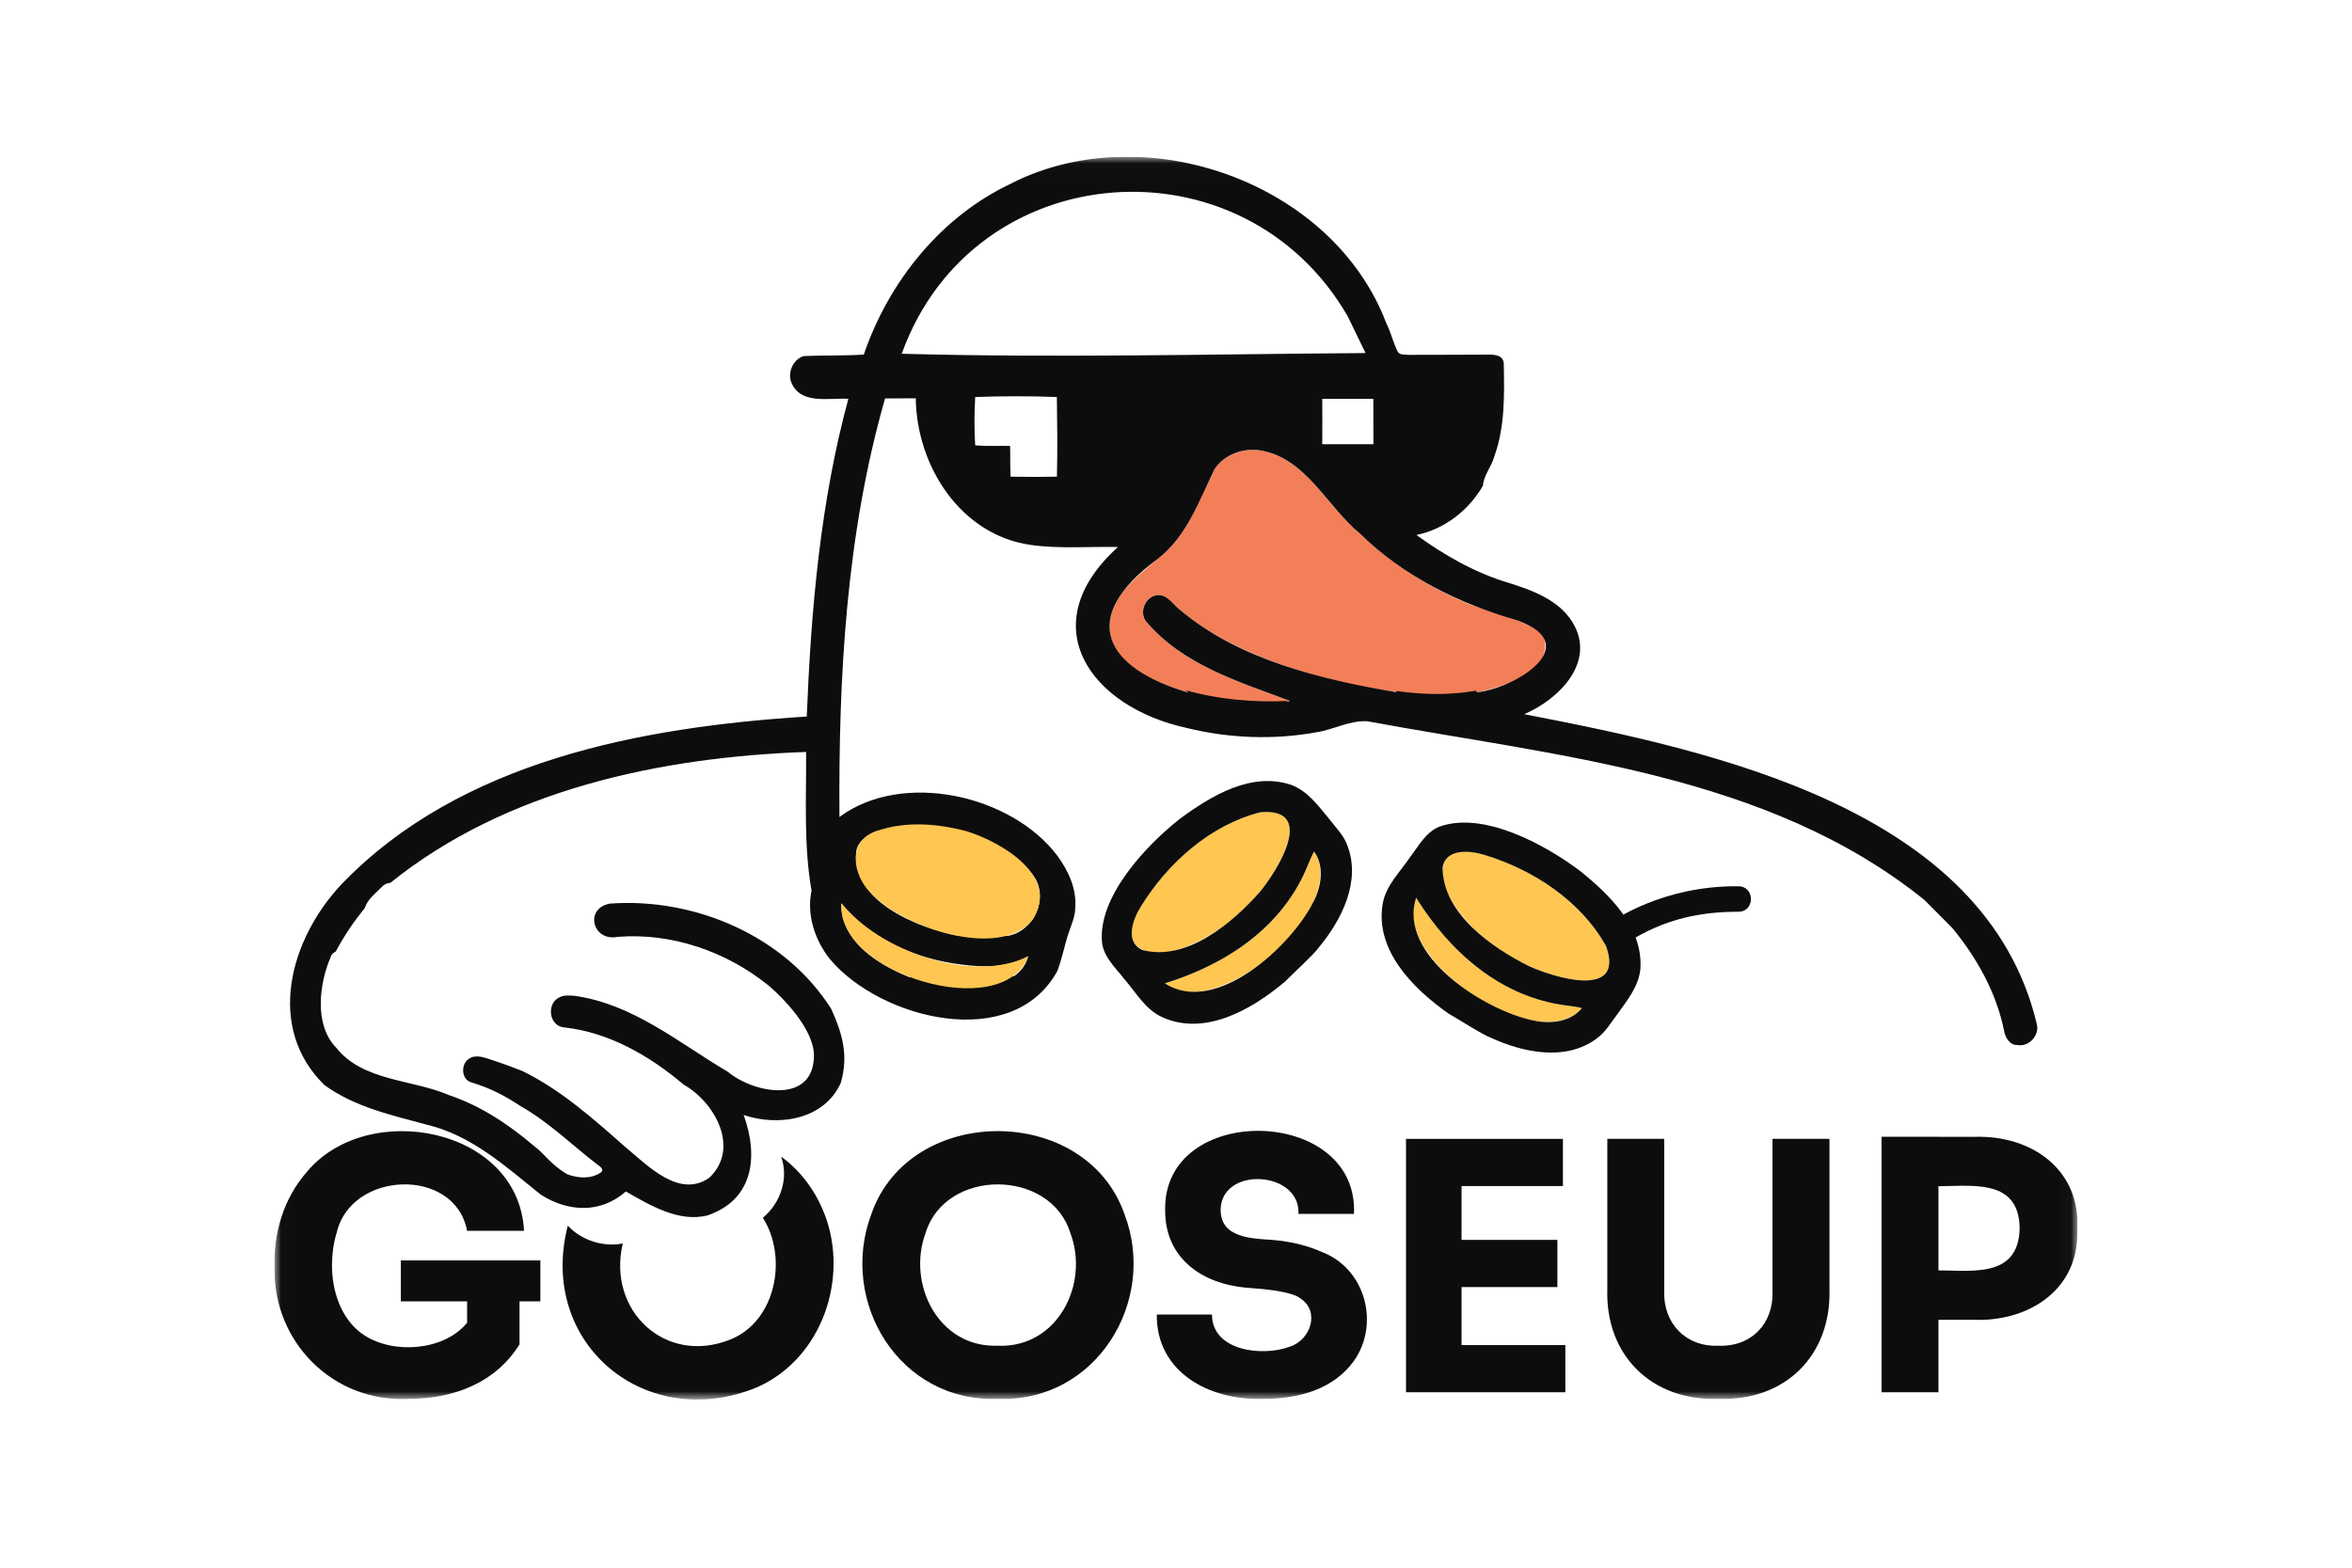 <svg width="180" height="120" viewBox="0 0 180 120" fill="none" xmlns="http://www.w3.org/2000/svg">
<g clip-path="url(#clip0_10917_32658)">
<mask id="mask0_10917_32658" style="mask-type:luminance" maskUnits="userSpaceOnUse" x="21" y="12" width="138" height="96">
<path d="M158.978 12.015H21.01V107.081H158.978V12.015Z" fill="white"/>
</mask>
<g mask="url(#mask0_10917_32658)">
<path d="M31.233 107.081C25.422 107.34 20.922 102.684 21.01 97.087C20.912 94.44 21.692 91.749 23.467 89.725C28.098 84.114 39.687 86.269 40.106 94.216H35.748C34.821 89.301 26.88 89.609 25.773 94.337C24.861 97.297 25.578 101.441 28.776 102.669C31.316 103.703 35.065 103.006 36.279 100.412L35.748 103.386V98.759H39.76V102.903C37.941 105.828 34.768 107.076 31.233 107.076V107.081ZM30.677 99.612V96.478H41.354V99.612H30.677Z" fill="#0D0D0D"/>
<path d="M63.107 92.953C62.454 91.227 61.303 89.638 59.782 88.536C60.372 90.198 59.748 92.08 58.383 93.216C60.294 96.229 59.417 101.114 55.897 102.533C50.904 104.541 46.444 100.3 47.663 95.181C46.112 95.498 44.425 94.883 43.455 93.816C41.12 102.854 49.447 109.748 57.998 106.165C62.932 103.937 64.979 97.828 63.112 92.953H63.107Z" fill="#0D0D0D"/>
<path d="M76.368 107.076C68.811 107.359 64.175 99.632 66.681 92.948C69.611 84.451 83.11 84.47 86.06 92.948C88.605 99.612 83.885 107.364 76.363 107.076H76.368ZM76.368 103.01C80.926 103.201 83.408 98.277 81.906 94.357C80.356 89.438 72.37 89.418 70.844 94.357C69.382 98.262 71.814 103.191 76.368 103.006V103.01Z" fill="#0D0D0D"/>
<path d="M96.634 107.076C92.466 107.203 88.478 104.98 88.531 100.622H92.754C92.754 103.42 96.605 103.859 98.677 103.093C100.271 102.62 101.051 100.422 99.554 99.412C98.872 98.842 96.707 98.662 95.518 98.579C91.959 98.306 89.146 96.283 89.17 92.626C89.014 84.343 104.001 84.645 103.62 92.919H99.369C99.54 89.599 93.431 89.243 93.416 92.626C93.431 94.732 95.693 94.801 97.404 94.913C98.818 95.035 100.071 95.342 101.149 95.829C104.478 97.082 105.619 101.299 103.635 104.146C102.075 106.321 99.476 107.076 96.634 107.081V107.076Z" fill="#0D0D0D"/>
<path d="M107.603 106.574V87.176H111.854V106.574H107.603ZM111.323 90.788V87.176H119.611V90.788H111.323ZM111.323 98.52V94.908H119.187V98.52H111.323ZM111.323 106.574V102.962H119.796V106.574H111.323Z" fill="#0D0D0D"/>
<path d="M131.511 107.076C126.412 107.257 122.848 103.747 123.009 98.676V87.171H127.362V98.837C127.284 101.29 129.015 103.113 131.506 103.01C134.017 103.113 135.743 101.324 135.65 98.837V87.171H140.009V98.676C140.16 103.747 136.625 107.262 131.511 107.076Z" fill="#0D0D0D"/>
<path d="M143.997 106.574V87.015H148.35V106.574H143.997ZM147.819 101.021V97.248C150.583 97.17 154.464 98.038 154.566 94.035C154.522 89.999 150.578 90.871 147.819 90.793V87.02H151.085C155.551 86.869 159.31 89.604 158.973 94.25C159.095 98.662 155.317 101.177 151.085 101.026H147.819V101.021Z" fill="#0D0D0D"/>
<path d="M92.939 35.932C93.689 34.782 95.162 34.26 96.488 34.489C99.964 35.079 101.558 38.789 104.088 40.856C106.428 43.099 109.207 44.888 112.196 46.136C113.468 46.672 114.799 47.028 116.101 47.487C116.866 47.794 117.734 48.111 118.163 48.871C118.894 51.426 114.892 52.625 113.005 53.001C106.555 53.99 95.24 50.992 90.306 46.692C89.76 46.287 89.36 45.502 88.59 45.556C87.644 45.624 87.127 46.887 87.732 47.599C90.55 50.904 94.806 52.186 98.716 53.649L98.321 53.776C93.914 54.292 81.389 51.962 85.865 45.385C86.65 44.42 87.605 43.606 88.561 42.811C90.818 41.086 91.754 38.38 92.939 35.928V35.932Z" fill="#F37F59"/>
<path d="M149.408 71.029C151.295 73.316 152.782 75.982 153.377 78.907C153.46 79.434 153.82 80.024 154.42 79.995C155.293 80.15 156.116 79.215 155.873 78.366C151.929 61.868 131.029 57.447 116.647 54.668C119.333 53.522 122.195 50.641 120.337 47.618C119.284 45.926 117.31 45.2 115.506 44.63C112.922 43.869 110.563 42.519 108.398 40.949C110.538 40.52 112.405 39.062 113.488 37.185C113.551 36.361 114.151 35.723 114.36 34.938C115.17 32.7 115.131 30.302 115.087 27.956C115.135 26.996 114.039 27.152 113.385 27.147C111.533 27.167 109.675 27.147 107.818 27.162C107.525 27.123 107.101 27.211 106.95 26.889C106.609 26.192 106.443 25.426 106.092 24.734C102.002 13.97 87.712 8.894 77.489 13.989V13.999C72.053 16.519 68.026 21.526 66.106 27.142C64.57 27.24 63.029 27.191 61.493 27.255C60.704 27.523 60.265 28.478 60.553 29.258C61.26 31.008 63.439 30.438 64.926 30.526C62.776 38.443 62.069 46.677 61.742 54.848C49.125 55.648 35.236 58.217 26.114 67.709C22.204 71.882 20.303 78.615 24.822 83.051C27.133 84.738 29.98 85.362 32.696 86.098C36.103 86.917 38.726 89.306 41.383 91.442C43.46 92.777 45.951 92.914 47.897 91.203C49.812 92.304 51.958 93.567 54.127 93.041C57.686 91.836 58.056 88.492 56.911 85.347C59.592 86.254 63.078 85.708 64.346 82.89C64.955 80.784 64.467 79.102 63.609 77.216C60.06 71.633 53.176 68.694 46.673 69.167C44.694 69.537 45.352 72.097 47.268 71.712C51.402 71.385 55.575 72.823 58.783 75.412C58.783 75.412 58.788 75.412 58.793 75.412C59.982 76.421 62.235 78.746 62.293 80.736C62.327 84.538 57.749 83.739 55.702 82.042C51.923 79.809 48.423 76.831 43.933 76.221C43.577 76.207 43.187 76.153 42.856 76.323C41.793 76.767 41.988 78.542 43.177 78.644C46.614 79.019 49.71 80.818 52.309 83.012C54.761 84.407 56.633 87.917 54.288 90.15C51.972 91.768 49.569 89.213 47.862 87.805C45.41 85.64 42.924 83.422 39.965 81.974C38.98 81.599 38.439 81.394 37.663 81.145C37.108 80.96 36.435 80.677 35.889 81.043C35.231 81.462 35.299 82.686 36.123 82.866C37.508 83.29 38.648 83.875 39.843 84.67C42.012 85.898 43.792 87.668 45.752 89.17C46.005 89.326 46.254 89.579 45.956 89.764C45.196 90.272 44.23 90.184 43.407 89.886C42.115 89.116 41.705 88.341 40.876 87.727C38.946 86.084 36.791 84.641 34.373 83.831C31.521 82.598 27.777 82.788 25.714 80.18C24.027 78.439 24.422 75.261 25.334 73.194C25.388 73.008 25.558 72.921 25.705 72.823C26.329 71.638 27.079 70.541 27.918 69.503C28.132 68.82 28.737 68.391 29.215 67.899C29.385 67.699 29.624 67.592 29.887 67.568C38.76 60.43 50.544 57.959 61.693 57.559C61.713 61.093 61.498 64.721 62.108 68.172C61.718 70.03 62.366 71.999 63.541 73.447C67.407 78.02 77.455 80.565 80.902 74.359C81.292 73.389 81.457 72.35 81.799 71.365C82.008 70.741 82.296 70.117 82.291 69.445C82.394 68.016 81.76 66.656 80.936 65.525C77.431 60.845 69.075 58.953 64.243 62.536C64.17 51.791 64.76 40.881 67.734 30.501C68.519 30.492 69.299 30.492 70.084 30.487C70.147 35.659 73.501 40.959 78.898 41.714C81.106 42.022 83.339 41.827 85.562 41.87C78.952 47.833 83.403 54.117 90.857 55.731C94.084 56.52 97.482 56.647 100.754 56.052C102.07 55.852 103.274 55.131 104.639 55.209C119.245 57.915 135.29 59.226 147.273 68.884M65.53 65.159C65.657 64.36 66.432 63.906 67.11 63.604L67.383 63.78C68.226 63.117 68.889 63.346 69.903 63.204C71.244 63.238 72.351 63.238 73.633 63.638C73.681 63.687 73.881 63.682 73.93 63.731L74.052 63.819C76.036 64.448 77.86 65.354 79.112 67.056C80.292 68.757 79.132 71.263 77.138 71.638C75.88 71.536 74.808 71.848 73.574 71.516L73.316 71.624C70.22 71.019 65.135 69.001 65.53 65.159ZM73.56 73.827C75.271 74.052 77.153 74.12 78.683 73.198C78.542 73.827 78.133 74.354 77.611 74.719L77.143 74.744C76.909 75.163 76.538 74.939 76.124 75.095C73.764 75.982 71.892 75.266 69.591 74.661L69.669 74.827C67.237 73.857 64.35 72.102 64.385 69.147C66.637 71.882 70.084 73.408 73.555 73.827H73.56ZM105.107 34.002C103.801 34.002 102.499 33.997 101.192 34.002C101.202 32.842 101.202 31.681 101.192 30.526C102.499 30.526 103.801 30.521 105.102 30.526C105.102 31.686 105.102 32.846 105.107 34.002ZM80.887 36.488C79.707 36.513 78.523 36.508 77.343 36.488C77.294 35.703 77.328 34.918 77.304 34.133C76.412 34.114 75.519 34.167 74.632 34.09C74.554 32.861 74.564 31.623 74.632 30.389C76.709 30.316 78.805 30.311 80.882 30.389C80.912 32.422 80.936 34.455 80.887 36.483V36.488ZM104.507 27.025C92.656 27.108 80.677 27.406 68.85 27.074L69.016 27.064C74.491 11.854 95.147 10.367 103.138 24.207M112.976 52.869C110.914 53.22 108.939 53.186 106.872 52.893C106.935 52.854 106.784 53.02 106.848 52.981C101.134 52.03 94.82 50.485 90.311 46.692C89.765 46.287 89.365 45.502 88.595 45.556C87.654 45.624 87.132 46.887 87.737 47.599C90.555 50.904 94.816 52.186 98.721 53.649L98.428 53.742C98.492 53.698 98.555 53.634 98.613 53.654C95.971 53.781 93.26 53.551 90.706 52.825C90.793 52.815 90.935 53.044 91.023 53.035C84.451 51.138 82.506 47.267 88.561 42.811C90.818 41.086 91.754 38.375 92.939 35.928C93.689 34.777 95.162 34.255 96.488 34.484C99.964 35.074 101.558 38.784 104.088 40.852C107.413 44.113 111.664 46.204 116.101 47.482C121.351 49.364 115.993 52.684 113.005 52.996C113.063 53.03 112.907 52.83 112.971 52.864L112.976 52.869Z" fill="#0D0D0D"/>
<path d="M96.463 62.171C100.763 61.815 97.785 66.607 96.415 68.265C94.903 70.059 93.017 71.595 90.818 72.443C88.025 73.593 85.26 72.696 87.308 69.381C89.365 66.052 92.612 63.141 96.463 62.171Z" fill="#FFC651"/>
<path d="M100.086 66.232C100.237 65.871 100.373 65.515 100.568 65.179C103.391 69.44 93.134 78.43 89.151 75.27C93.85 73.823 98.184 70.961 100.091 66.232H100.086Z" fill="#FFC651"/>
<path d="M103.108 64.701C102.835 63.941 102.246 63.365 101.763 62.736C100.924 61.727 100.11 60.577 98.843 60.089C95.805 59.046 92.729 60.889 90.34 62.644C87.737 64.677 83.963 68.674 84.344 72.204C84.51 73.291 85.353 74.057 85.996 74.885C86.913 75.919 87.615 77.245 88.922 77.85C92.183 79.351 95.781 77.284 98.277 75.192V75.202C98.277 75.202 98.365 75.115 98.409 75.08C98.409 75.08 98.409 75.076 98.409 75.071C98.911 74.559 100.573 73.043 100.939 72.511C102.684 70.405 104.186 67.436 103.104 64.696L103.108 64.701ZM87.435 72.721C86.05 72.102 86.698 70.356 87.313 69.386C89.37 66.056 92.617 63.146 96.468 62.171C100.768 61.815 97.79 66.612 96.42 68.27C94.328 70.649 90.808 73.613 87.435 72.721ZM100.554 68.957C98.921 72.341 93.041 77.811 89.146 75.27C93.841 73.823 98.184 70.961 100.086 66.232C100.237 65.876 100.373 65.515 100.568 65.179C101.368 66.295 101.134 67.792 100.559 68.957H100.554Z" fill="#0D0D0D"/>
<path d="M122.916 72.428C124.369 76.489 118.967 74.846 117.012 73.949C114.892 72.95 112.922 71.522 111.533 69.615C109.7 67.212 109.861 64.311 113.59 65.432C117.339 66.563 120.981 68.952 122.911 72.423L122.916 72.428Z" fill="#FFC651"/>
<path d="M119.923 76.972C120.308 77.025 120.693 77.064 121.064 77.167C117.671 80.989 106.345 73.389 108.378 68.723C110.987 72.891 114.862 76.348 119.928 76.972H119.923Z" fill="#FFC651"/>
<path d="M122.18 79.502C122.843 79.039 123.248 78.327 123.73 77.698C124.486 76.626 125.393 75.548 125.539 74.193C125.763 70.99 123.199 68.489 120.883 66.636C118.221 64.638 113.449 62.029 110.099 63.302C109.095 63.741 108.568 64.755 107.93 65.588C107.164 66.739 106.067 67.758 105.819 69.177C105.209 72.716 108.13 75.661 110.792 77.537H110.782C110.782 77.537 110.889 77.606 110.933 77.635C110.933 77.635 110.938 77.635 110.943 77.635C111.567 77.991 113.463 79.205 114.068 79.424C116.554 80.57 119.806 81.257 122.18 79.507V79.502ZM110.402 66.412C110.645 64.916 112.498 65.096 113.595 65.437C117.344 66.568 120.986 68.957 122.916 72.428C124.369 76.494 118.967 74.846 117.012 73.954C114.175 72.545 110.406 69.908 110.402 66.417V66.412ZM117.412 78.127C113.722 77.416 106.926 73.145 108.378 68.723C110.982 72.891 114.867 76.348 119.928 76.972C120.313 77.026 120.698 77.065 121.069 77.167C120.191 78.225 118.689 78.386 117.417 78.127H117.412Z" fill="#0D0D0D"/>
<path d="M67.105 63.604C69.328 62.839 71.741 63.034 73.979 63.628C76.699 64.477 81.141 67.085 79.02 70.415C76.48 73.53 68.982 70.936 66.676 68.367C65.223 67.007 64.823 64.326 67.105 63.604Z" fill="#FFC651"/>
<path d="M64.394 69.147C67.28 72.769 74.388 75.349 78.688 73.198C76.753 78.386 63.98 74.525 64.394 69.147Z" fill="#FFC651"/>
<path d="M123.804 72.394C122.897 72.428 122.458 71.146 123.233 70.629C123.394 70.512 127.25 67.767 133.057 67.841C134.319 67.86 134.315 69.786 133.047 69.791C127.124 69.771 124.842 72.277 123.809 72.394H123.804Z" fill="#0D0D0D"/>
</g>
</g>
<defs>
<clipPath id="clip0_10917_32658">
<rect width="137.998" height="95.13" fill="white" transform="translate(21 12)"/>
</clipPath>
</defs>
</svg>
